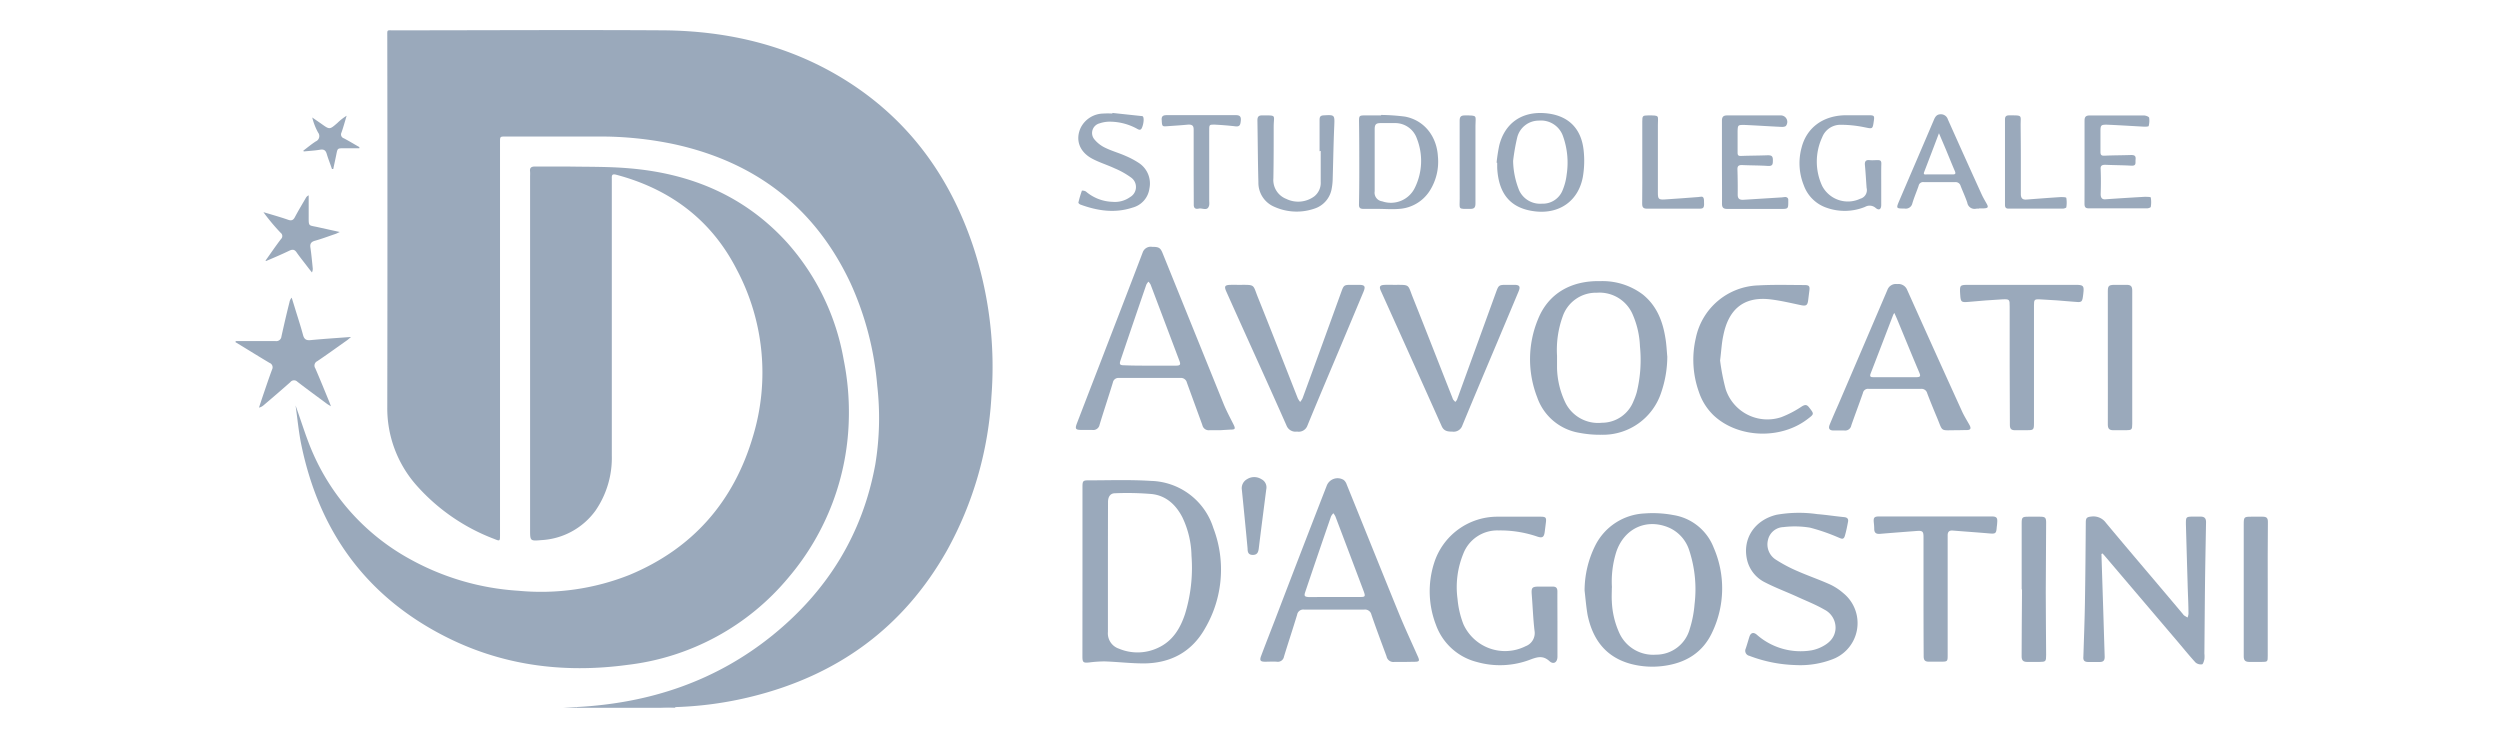 <svg id="Livello_1" data-name="Livello 1" xmlns="http://www.w3.org/2000/svg" viewBox="0 0 485.44 142.84"><title>Tavola disegno 1</title><g id="bbDnUJ.tif"><path d="M112,137.29c14.14-.75,27-5,38.09-14,10.59-8.61,17.4-19.57,19.87-33.1a55.54,55.54,0,0,0,.38-15.29A59.87,59.87,0,0,0,165.16,55c-6.9-14.72-18.47-23.55-34.26-27a69.4,69.4,0,0,0-14.73-1.49c-6,0-12,0-18,0-1.08,0-1.08,0-1.08,1.11v76.25c0,1.23,0,1.24-1.15.77A38.22,38.22,0,0,1,80.78,94.14,22.58,22.58,0,0,1,75.2,79.07q.06-36,0-72c0-1.35-.11-1.18,1.16-1.18,17.49,0,35-.11,52.46,0,12.59.11,24.53,2.92,35.33,9.66,12.21,7.63,20.19,18.58,24.76,32.12A74.46,74.46,0,0,1,192.51,77a69.76,69.76,0,0,1-8.62,29.87c-8.46,15-21.24,24.25-37.85,28.37a70.19,70.19,0,0,1-14.92,2.06l-2.9.14H112A.77.77,0,0,1,112,137.29Z" style="fill:#9aa9bb"/><path d="M128.22,137.44l2.9-.14,0,.14Z" style="fill:#9aa9bb"/><path d="M112,137.29a.77.77,0,0,0,0,.15h-2.7Z" style="fill:#9aa9bb"/><path d="M57.39,78.73c1.17,3.23,2.11,6.45,3.47,9.48a43.25,43.25,0,0,0,18.9,20.44,49.71,49.71,0,0,0,20.89,6.06,46.5,46.5,0,0,0,21.59-3.08c12.32-5.13,20.28-14.28,24-27a42.68,42.68,0,0,0-3.17-32.27c-4.94-9.69-13-15.68-23.45-18.44-.92-.24-.82.3-.82.86V76.85c0,3.88,0,7.77,0,11.64a18.05,18.05,0,0,1-3.17,10.66,13.9,13.9,0,0,1-10.55,5.73c-2.14.19-2.15.14-2.15-2V34.17a7.85,7.85,0,0,0,0-.84c-.11-.81.28-1,1-1,2,0,4,0,6,0,4.07.08,8.16,0,12.21.35,12,1,22.42,5.35,30.63,14.35a46,46,0,0,1,11.06,22.86,51.34,51.34,0,0,1,1,11,49.24,49.24,0,0,1-11.69,31.21,47.89,47.89,0,0,1-31.26,17c-12.6,1.71-24.79.1-36.12-5.86C70.85,115.42,62,103,58.56,86.61,58,84,57.78,81.4,57.39,78.73Z" style="fill:#9aa9bb"/><path d="M210.19,111V94.53c0-1.14.11-1.27,1.24-1.26,4,0,8.06-.15,12.06.11a13.06,13.06,0,0,1,12.11,9.14A22.58,22.58,0,0,1,234,122c-2.57,4.58-6.69,6.79-11.91,6.82-2.52,0-5-.3-7.56-.39a23.41,23.41,0,0,0-3,.2c-1.18.12-1.35,0-1.35-1.17Zm4.94-.78c0,4.16,0,8.32,0,12.48a3.14,3.14,0,0,0,2.15,3.26,9.3,9.3,0,0,0,7.54-.15c2.85-1.29,4.34-3.74,5.28-6.57a30.53,30.53,0,0,0,1.26-11.32,18,18,0,0,0-1.78-7.49c-1.26-2.43-3.16-4.19-5.93-4.5a56.82,56.82,0,0,0-7.15-.15c-.91,0-1.35.69-1.35,1.7Q215.13,103.84,215.13,110.2Z" style="fill:#9aa9bb"/><path d="M236.83,83.54c-.68,0-1.35,0-2,0a1.26,1.26,0,0,1-1.36-1c-1-2.75-2-5.48-3-8.23a1.18,1.18,0,0,0-1.29-.92c-4,0-7.93,0-11.89,0a1.09,1.09,0,0,0-1.2.9c-.84,2.74-1.75,5.45-2.58,8.19a1.25,1.25,0,0,1-1.46,1c-.7,0-1.41,0-2.11,0-1.09,0-1.23-.22-.83-1.27q2.34-6.09,4.7-12.18c2.69-7,5.41-14,8.07-21a1.65,1.65,0,0,1,1.83-1.1c1.27,0,1.59.17,2,1.13q5.94,14.68,11.88,29.36c.56,1.37,1.27,2.69,1.93,4,.42.86.33,1-.63,1ZM223.26,71c1.68,0,3.37,0,5.06,0,.84,0,1-.18.67-1q-2.78-7.37-5.57-14.74a2.79,2.79,0,0,0-.42-.57,2.79,2.79,0,0,0-.41.58q-2.52,7.32-5,14.66c-.29.83-.14,1,.72,1C219.94,71,221.6,71,223.26,71Z" style="fill:#9aa9bb"/><path d="M272.63,128.53c-.62,0-1.24,0-1.85,0a1.36,1.36,0,0,1-1.55-1.09c-1-2.7-2-5.37-2.93-8.07a1.27,1.27,0,0,0-1.42-1q-5.81,0-11.63,0a1.21,1.21,0,0,0-1.38,1c-.82,2.71-1.72,5.41-2.55,8.12a1.21,1.21,0,0,1-1.39,1c-.75-.06-1.51,0-2.27,0-.94,0-1.11-.25-.78-1.13.87-2.31,1.77-4.61,2.66-6.91q5-13.09,10.09-26.17a2.26,2.26,0,0,1,3.29-1.08,1.94,1.94,0,0,1,.58.88c3.38,8.33,6.72,16.67,10.12,25,1.17,2.86,2.48,5.66,3.73,8.48.33.75.23.93-.61.94S273.33,128.53,272.63,128.53Zm-13.49-12.61c1.65,0,3.31,0,5,0,.94,0,1-.12.7-1q-2.76-7.33-5.54-14.65a3.31,3.31,0,0,0-.39-.61,2.32,2.32,0,0,0-.46.63q-2.53,7.32-5,14.65c-.26.79-.15.94.7,1C255.76,115.93,257.45,115.92,259.14,115.92Z" style="fill:#9aa9bb"/><path d="M307.69,114.68a19.64,19.64,0,0,1,2.09-8.79,11.3,11.3,0,0,1,9.53-6.19,21.5,21.5,0,0,1,5.6.31,10.09,10.09,0,0,1,7.85,6.34,19.8,19.8,0,0,1-.29,16.43c-1.86,4-5.23,6-9.55,6.54a16.37,16.37,0,0,1-6.27-.41c-4.9-1.33-7.42-4.8-8.39-9.56C308,117.82,307.87,116.24,307.69,114.68Zm5.29-.6c0,.9-.06,1.8,0,2.69a16.36,16.36,0,0,0,1.44,6.11,7.22,7.22,0,0,0,7.15,4.24,6.77,6.77,0,0,0,6.54-5,21.42,21.42,0,0,0,.93-4.77A24.16,24.16,0,0,0,328,106.84a7.18,7.18,0,0,0-3.85-4.35c-4.38-1.92-8.77.08-10.31,4.69A19.19,19.19,0,0,0,313,114.08Z" style="fill:#9aa9bb"/><path d="M323.75,69.27a21.68,21.68,0,0,1-1.16,6.87A11.9,11.9,0,0,1,311,84.42a21.14,21.14,0,0,1-4.35-.38,10.45,10.45,0,0,1-8.17-6.91A20.32,20.32,0,0,1,298.64,62c2-5,6.41-7.54,12.11-7.41A13,13,0,0,1,319,57.19c2.67,2.16,3.85,5.12,4.37,8.39C323.59,66.8,323.63,68,323.75,69.27Zm-21.41-.18c0,.81,0,1.63,0,2.44A16.41,16.41,0,0,0,304,78.27a7.09,7.09,0,0,0,7.05,3.82,6.59,6.59,0,0,0,6.15-4.23,12.05,12.05,0,0,0,.63-1.74,26.41,26.41,0,0,0,.61-8.86,17,17,0,0,0-1.35-6.05,7,7,0,0,0-7-4.37,6.83,6.83,0,0,0-6.67,4.65A19.09,19.09,0,0,0,302.34,69.09Z" style="fill:#9aa9bb"/><path d="M408.05,107.58c.11,3.54.23,7.07.34,10.61.1,3.12.19,6.23.29,9.35,0,.63-.2,1-.93,1s-1.51,0-2.27,0-1-.33-.94-1c.11-3.42.24-6.85.3-10.28.09-5.25.13-10.5.17-15.75,0-.92.18-1.12,1.09-1.21a3,3,0,0,1,2.83,1.23c4.95,5.94,10,11.82,14.95,17.72a1.07,1.07,0,0,0,.22.25c.22.15.44.27.67.41a2.93,2.93,0,0,0,.18-.69c0-1.77-.1-3.54-.15-5.31q-.18-6.06-.35-12.13c0-1.4,0-1.46,1.46-1.47.45,0,.9,0,1.35,0,.81,0,1.11.34,1.1,1.11-.07,4-.15,8-.2,12-.05,4.5-.08,9-.12,13.49a5,5,0,0,1,0,1.09c-.08.37-.26,1-.47,1a1.6,1.6,0,0,1-1.25-.36c-1.14-1.24-2.2-2.55-3.29-3.84L408.74,108c-.16-.19-.32-.36-.49-.54Z" style="fill:#9aa9bb"/><path d="M302.42,121.17c0,2.11,0,4.22,0,6.33,0,1.12-.76,1.6-1.56.87-1.21-1.1-2.27-.83-3.62-.33a16.45,16.45,0,0,1-10.51.49,11.41,11.41,0,0,1-7.91-7.22,18.06,18.06,0,0,1-.37-11.92,12.88,12.88,0,0,1,12.41-9.06c2.75,0,5.51,0,8.26,0,1.05,0,1.18.17,1.05,1.18l-.21,1.67c-.13,1.12-.44,1.36-1.49,1A22.18,22.18,0,0,0,291,103a7.06,7.06,0,0,0-6.87,4.54,17.13,17.13,0,0,0-1.11,8.78,17.77,17.77,0,0,0,1.14,4.89,8.88,8.88,0,0,0,12.07,4.27,2.72,2.72,0,0,0,1.74-3c-.27-2.28-.35-4.59-.53-6.89-.12-1.51,0-1.69,1.5-1.69.84,0,1.69,0,2.53,0,.69,0,.95.27.94,1C302.4,117,302.42,119.07,302.42,121.17Z" style="fill:#9aa9bb"/><path d="M348.67,129.14a27.23,27.23,0,0,1-9-1.8,1,1,0,0,1-.68-1.43c.25-.75.46-1.51.7-2.26s.76-1,1.47-.38a12.85,12.85,0,0,0,10.65,3,7.46,7.46,0,0,0,1.6-.51c1.56-.71,2.82-1.75,3-3.57a3.93,3.93,0,0,0-2.18-3.83c-1.59-.92-3.32-1.61-5-2.37-2.15-1-4.36-1.8-6.45-2.88a6.54,6.54,0,0,1-3.52-4.31c-1-4.11,1.39-7.82,5.73-8.85a25.09,25.09,0,0,1,7.88-.12c1.74.14,3.46.41,5.2.58.62.06.89.33.77.92-.17.91-.35,1.82-.61,2.71s-.76.51-1.29.31a37.65,37.65,0,0,0-5.47-1.89,18.26,18.26,0,0,0-5.17-.11,3.18,3.18,0,0,0-3,2.49,3.51,3.51,0,0,0,1.54,3.84,28.3,28.3,0,0,0,4.22,2.23c2.05.9,4.18,1.63,6.23,2.55a10.91,10.91,0,0,1,2.61,1.69,7.5,7.5,0,0,1-2.06,12.86A17.5,17.5,0,0,1,348.67,129.14Z" style="fill:#9aa9bb"/><path d="M379.84,83.54c-3.18,0-2.53.38-3.73-2.48-.65-1.55-1.29-3.11-1.89-4.69a1.13,1.13,0,0,0-1.23-.86q-5.06,0-10.11,0a1,1,0,0,0-1.15.82c-.73,2.09-1.52,4.17-2.25,6.26a1.21,1.21,0,0,1-1.37,1c-.7,0-1.4,0-2.1,0s-1.06-.33-.73-1.13c.55-1.35,1.14-2.69,1.72-4q4.75-11.07,9.48-22.14a1.75,1.75,0,0,1,1.9-1.16,1.82,1.82,0,0,1,1.94,1.12Q375.57,68,380.9,79.7c.44,1,1,1.88,1.52,2.81.38.7.23,1-.56,1S380.51,83.54,379.84,83.54Zm-12-22.77a2.75,2.75,0,0,0-.22.35c-1.46,3.8-2.91,7.6-4.38,11.39-.29.75.14.73.64.73,2.75,0,5.5,0,8.25,0,.76,0,.84-.21.56-.87-1.48-3.49-2.91-7-4.36-10.5Z" style="fill:#9aa9bb"/><path d="M240.53,55.31c3.3,0,2.68-.16,3.75,2.49,2.61,6.49,5.14,13,7.71,19.52a4.11,4.11,0,0,0,.47.73,3.56,3.56,0,0,0,.47-.72q3.8-10.36,7.55-20.74c.44-1.2.54-1.28,1.83-1.28.51,0,1,0,1.52,0,1.18,0,1.37.28.92,1.36Q262.38,62.34,260,68c-2.06,4.9-4.14,9.78-6.15,14.69a1.79,1.79,0,0,1-2,1.11,1.86,1.86,0,0,1-2-1.08C246,74,242,65.3,238.11,56.59c-.44-1-.27-1.25.81-1.28C239.46,55.3,240,55.31,240.53,55.31Z" style="fill:#9aa9bb"/><path d="M270.65,55.31c3.22,0,2.65-.15,3.69,2.45,2.59,6.47,5.12,13,7.67,19.44a2.27,2.27,0,0,0,.16.39,3.56,3.56,0,0,0,.42.45,2,2,0,0,0,.33-.44c.24-.63.46-1.26.69-1.9l6.93-19.08c.45-1.23.57-1.31,1.91-1.31.53,0,1.07,0,1.6,0,1,0,1.22.33.83,1.26-1.36,3.26-2.74,6.52-4.11,9.79-2.29,5.43-4.59,10.86-6.84,16.32A1.78,1.78,0,0,1,282,83.81c-.86,0-1.62-.07-2.06-1.06q-5.88-13.15-11.82-26.29c-.35-.79-.19-1.09.67-1.14C269.41,55.28,270,55.31,270.65,55.31Z" style="fill:#9aa9bb"/><path d="M334,70a42,42,0,0,0,1.08,5.55A8.52,8.52,0,0,0,345.89,81a20.08,20.08,0,0,0,4-2.09c.61-.36.95-.38,1.4.21,1,1.28,1,1.26-.3,2.25-5.21,4-13.36,3.72-18.11-.59a11.19,11.19,0,0,1-3-4.69,18.56,18.56,0,0,1-.59-10.46,12.8,12.8,0,0,1,12.09-10.21c3-.17,6-.08,9-.07.92,0,1.08.23.95,1.13-.08.61-.15,1.22-.23,1.84-.13,1-.43,1.14-1.42.93-2-.42-4-.9-6-1.13-5.43-.61-8.11,2.31-9.05,7C334.31,66.56,334.25,68,334,70Z" style="fill:#9aa9bb"/><path d="M390.23,70.86V59.55c0-1.43,0-1.49-1.48-1.42-2.13.11-4.26.29-6.38.48-1.56.13-1.65.09-1.75-1.42-.11-1.87-.1-1.88,1.76-1.88H403c1.57,0,1.71.16,1.53,1.69-.21,1.79-.2,1.75-2,1.58-2.12-.2-4.26-.34-6.39-.45-1.12-.06-1.19.06-1.19,1.18q0,11.39,0,22.78c0,1.4-.06,1.45-1.49,1.45-.73,0-1.46,0-2.19,0s-1-.28-1-1C390.24,78.62,390.23,74.74,390.23,70.86Z" style="fill:#9aa9bb"/><path d="M373.5,115.84V104.29c0-1.1-.19-1.27-1.29-1.19-2.38.18-4.76.36-7.14.56-.72.06-1.15-.15-1.14-1a11.5,11.5,0,0,0-.08-1.17c-.1-1,.07-1.21,1.09-1.21q10.88,0,21.75,0c1,0,1.22.24,1.11,1.28,0,.31-.07.62-.09.92-.08,1.07-.25,1.19-1.29,1.11-2.41-.21-4.82-.37-7.23-.57-.68-.06-1,.24-1,.91s0,1.4,0,2.11v21.08c0,1.33,0,1.36-1.38,1.36-.76,0-1.52,0-2.28,0s-1-.31-1-1.06C373.51,123.6,373.5,119.72,373.5,115.84Z" style="fill:#9aa9bb"/><path d="M45.79,66.23h1.3c2.13,0,4.27,0,6.41,0a1,1,0,0,0,1.15-.9c.49-2.22,1-4.43,1.56-6.65a1.76,1.76,0,0,1,.43-.88c.2.65.41,1.3.62,2,.53,1.74,1.11,3.48,1.58,5.24.23.86.64,1.09,1.5,1,2.51-.24,5-.4,7.83-.61-.38.31-.56.48-.76.63-1.93,1.36-3.84,2.75-5.8,4.07a.94.94,0,0,0-.39,1.38c.92,2.11,1.78,4.25,2.66,6.38.11.26.2.52.38,1-.38-.23-.58-.34-.76-.47-1.92-1.42-3.85-2.83-5.75-4.29a.9.9,0,0,0-1.37.07c-1.7,1.51-3.44,3-5.16,4.46a2.06,2.06,0,0,1-.93.49l.54-1.65c.66-1.92,1.29-3.84,2-5.75a.92.92,0,0,0-.5-1.29c-1.89-1.12-3.75-2.28-5.62-3.42l-1-.61Z" style="fill:#9aa9bb"/><path d="M409.29,69.45V56.55c0-1,.17-1.22,1.22-1.24.82,0,1.63,0,2.45,0s1.08.32,1.07,1.14c0,3.26,0,6.52,0,9.78,0,5.37,0,10.74,0,16.11,0,1.09-.11,1.19-1.21,1.2-.82,0-1.63,0-2.45,0s-1.08-.32-1.08-1.11C409.31,78.11,409.29,73.78,409.29,69.45Z" style="fill:#9aa9bb"/><path d="M392.56,114.45V101.63c0-1.19.12-1.3,1.31-1.3q1.14,0,2.28,0c1,0,1.17.2,1.16,1.2,0,4.5-.07,9-.07,13.49,0,4,.05,8.1.07,12.15,0,1.27-.07,1.35-1.32,1.36-.78,0-1.57,0-2.36,0s-1.08-.31-1.08-1.1c0-4,.05-8,.07-12v-1Z" style="fill:#9aa9bb"/><path d="M440.34,114.48v12.81c0,1.23,0,1.23-1.28,1.24-.76,0-1.52,0-2.28,0s-1.11-.27-1.1-1.07c0-1.83,0-3.66,0-5.48V101.77c0-1.36.08-1.44,1.42-1.44.76,0,1.51,0,2.27,0s1,.28,1,1C440.32,105.72,440.34,110.1,440.34,114.48Z" style="fill:#9aa9bb"/><path d="M268.18,22.32a39.39,39.39,0,0,1,4.62.32c3.7.69,6.18,3.76,6.41,7.76a10.51,10.51,0,0,1-1.61,6.68,7.63,7.63,0,0,1-5.89,3.48c-1.39.12-2.8,0-4.21,0-.89,0-1.79,0-2.68,0-.62,0-.95-.12-.94-.82q.06-3.12.06-6.24c0-3.32,0-6.64-.05-9.95,0-1.07.07-1.14,1.16-1.14s2.08,0,3.12,0Zm-1.25,8.83v6a1.68,1.68,0,0,0,1.45,1.94,5.17,5.17,0,0,0,6.39-2.71,11.81,11.81,0,0,0,.35-9.48,4.45,4.45,0,0,0-4.3-3c-.9,0-1.8,0-2.7,0s-1.19.22-1.19,1.19Z" style="fill:#9aa9bb"/><path d="M290.6,31.59a33.22,33.22,0,0,1,.51-3.32c1.07-4.32,4.33-6.62,8.79-6.3s7.16,2.82,7.61,7.29a18.54,18.54,0,0,1-.16,5.1c-.87,4.67-4.55,7.24-9.29,6.68s-7.07-3.37-7.34-8.43c0-.33,0-.67,0-1Zm3.21-.35A16,16,0,0,0,295,37a4.48,4.48,0,0,0,4.4,2.55,4.14,4.14,0,0,0,4.07-2.74,11,11,0,0,0,.74-2.92,15.29,15.29,0,0,0-.72-7.47,4.52,4.52,0,0,0-4.69-3,4.31,4.31,0,0,0-4.2,3.3A40,40,0,0,0,293.81,31.24Z" style="fill:#9aa9bb"/><path d="M365.29,35.79c0,1.32,0,2.64,0,4,0,.86-.44,1.13-1.09.58a1.77,1.77,0,0,0-2.05-.2,10.45,10.45,0,0,1-7.41.19A7.16,7.16,0,0,1,350.26,36a11.47,11.47,0,0,1-.43-7.36c1-3.86,4.14-6.15,8.39-6.26,1.57,0,3.14,0,4.72,0,1,0,1.05.14.91,1.11-.24,1.65-.22,1.54-1.87,1.21a22.88,22.88,0,0,0-4.66-.47,3.79,3.79,0,0,0-3.49,2.42,11.2,11.2,0,0,0,0,9.47,5.63,5.63,0,0,0,7.38,2.47,1.73,1.73,0,0,0,1.24-2.11c-.11-1.48-.19-3-.33-4.45-.06-.65.16-1,.83-.94s1.13,0,1.69,0,.68.22.67.71C365.27,33.15,365.29,34.47,365.29,35.79Z" style="fill:#9aa9bb"/><path d="M256.23,29.37c0-2,0-4,0-6.06,0-.61.14-.87.77-.91,2.2-.12,2.17-.11,2.08,2.1-.15,3.39-.2,6.79-.3,10.18a11.25,11.25,0,0,1-.18,1.84,4.94,4.94,0,0,1-3.4,4,10.56,10.56,0,0,1-7.72-.35,5.06,5.06,0,0,1-3.13-4.81c-.11-4-.12-8-.19-12,0-.63.2-.95.85-.95,3,0,2.31-.15,2.31,2.21,0,3.34,0,6.68-.06,10a3.94,3.94,0,0,0,2.5,4,5.26,5.26,0,0,0,5.44-.49,3.35,3.35,0,0,0,1.25-2.83v-6Z" style="fill:#9aa9bb"/><path d="M404.77,31.42c0-2.67,0-5.34,0-8,0-.73.26-1,1-1,3.51,0,7,0,10.54,0,.33,0,.9.21,1,.42a4.09,4.09,0,0,1-.09,1.63c0,.1-.55.14-.84.13-2.44-.13-4.88-.29-7.32-.39-1.08,0-1.19.11-1.2,1.21,0,1.35,0,2.7,0,4.05,0,.66.2.79.83.76,1.71-.08,3.42-.07,5.13-.13.67,0,.93.18.86.86s.21,1.27-.85,1.21c-1.68-.1-3.37-.09-5-.17-.68,0-1,.15-.93.88.06,1.6.06,3.21,0,4.81,0,.76.29,1.1,1.05,1q3.74-.26,7.47-.47c.42,0,1.18,0,1.21.13a5.55,5.55,0,0,1,0,1.82c0,.11-.41.27-.63.28H405.52c-.67,0-.76-.38-.76-.93C404.77,36.87,404.77,34.14,404.77,31.42Z" style="fill:#9aa9bb"/><path d="M334.36,31.47c0-2.67,0-5.34,0-8,0-.84.31-1.07,1.09-1.06,3.43,0,6.86,0,10.29,0a1.26,1.26,0,0,1,1.07,2c-.12.19-.58.25-.88.23-2.41-.11-4.82-.28-7.23-.38-1.21,0-1.26,0-1.3,1.19,0,1.4,0,2.81,0,4.21,0,.54.2.64.71.62,1.71-.07,3.43-.06,5.14-.13.69,0,1,.12,1,.91s0,1.23-1,1.16c-1.65-.11-3.31-.09-5-.17-.66,0-.9.19-.88.86.05,1.63.07,3.26.05,4.89,0,.73.29,1,1,1l7.22-.45c.31,0,.62-.06.93-.09s.7.13.67.61a1,1,0,0,0,0,.17c0,1.53,0,1.53-1.51,1.53-3.43,0-6.86,0-10.29,0-.79,0-1.08-.23-1.07-1.06C334.39,36.81,334.36,34.14,334.36,31.47Z" style="fill:#9aa9bb"/><path d="M216,21.93l5.53.59a1.2,1.2,0,0,1,.33.05c.34.16.24,1.46-.14,2.28-.24.51-.58.35-.9.17a11.08,11.08,0,0,0-5.08-1.39,6.16,6.16,0,0,0-2.22.32,1.93,1.93,0,0,0-1,3.13,6.08,6.08,0,0,0,2.1,1.62c1.28.63,2.67,1,4,1.6a15.94,15.94,0,0,1,2.45,1.3,4.76,4.76,0,0,1,2.12,5,4.44,4.44,0,0,1-3.27,3.71c-3.45,1.14-6.82.63-10.14-.59-.16-.06-.41-.29-.38-.39a21,21,0,0,1,.68-2.31,1.3,1.3,0,0,1,.78.17,8.34,8.34,0,0,0,5.16,2,5.06,5.06,0,0,0,3.43-.93,2.25,2.25,0,0,0,.24-3.74,15.83,15.83,0,0,0-3.27-1.84c-1.45-.68-3-1.14-4.4-1.9-2.46-1.34-3.25-3.68-2.16-6a5,5,0,0,1,4.36-2.73,14.92,14.92,0,0,1,1.77,0Z" style="fill:#9aa9bb"/><path d="M384.25,40.52a2.9,2.9,0,0,0-.51,0A1.42,1.42,0,0,1,382,39.36c-.37-1.11-.88-2.18-1.3-3.28a1,1,0,0,0-1-.72q-3.08,0-6.15,0a.89.89,0,0,0-1,.72c-.39,1.14-.88,2.26-1.22,3.41a1.3,1.3,0,0,1-1.53,1c-1.62,0-1.65,0-1-1.53,2.24-5.24,4.5-10.47,6.73-15.72.26-.62.59-1.06,1.33-1.05a1.4,1.4,0,0,1,1.37,1q3.24,7.26,6.54,14.51c.29.64.65,1.25,1,1.87s.3.85-.53.89h-1ZM376.5,25.87c-1,2.65-1.94,5.1-2.88,7.55-.21.56.23.45.5.45,1.69,0,3.37,0,5.05,0,.55,0,.61-.18.42-.64-.6-1.39-1.16-2.79-1.74-4.19Z" style="fill:#9aa9bb"/><path d="M231.78,32.36c0-2.39,0-4.78,0-7.17,0-.7-.19-1-1-1-1.4.14-2.8.22-4.2.32-.91.07-.94,0-1-1.15-.09-.78.25-1,.94-1,4.5,0,9,0,13.49,0,.81,0,1,.37.92,1.11s-.17,1.17-1.06,1.06c-1.34-.16-2.69-.26-4-.33-1.05,0-1.07,0-1.07,1.08V39.07a3.75,3.75,0,0,1,0,.75c-.28,1.3-1.31.52-2,.68-.48.11-1,.08-1-.72C231.8,37.31,231.78,34.83,231.78,32.36Z" style="fill:#9aa9bb"/><path d="M318.89,31.42V23.58c0-1.08.08-1.16,1.13-1.17,2.35,0,1.89,0,1.9,1.88,0,4.39,0,8.77,0,13.15,0,1.17.14,1.36,1.31,1.29,2.18-.12,4.36-.32,6.54-.47.43,0,1-.37,1.1.53.09,1.58,0,1.73-.95,1.73-3.37,0-6.74,0-10.11,0-.69,0-.94-.25-.94-.94C318.91,36.86,318.89,34.14,318.89,31.42Z" style="fill:#9aa9bb"/><path d="M392.4,30.58c0,2.36,0,4.72,0,7.08,0,.8.29,1.15,1.09,1.09,2.21-.17,4.42-.34,6.63-.48.38,0,1.09,0,1.11.17a5.78,5.78,0,0,1,0,1.81c0,.11-.42.25-.65.26H390c-.5,0-.68-.23-.68-.73q0-8.3,0-16.6c0-.55.23-.77.75-.78h.17c2.57,0,2.1-.06,2.12,2S392.4,28.53,392.4,30.58Z" style="fill:#9aa9bb"/><path d="M51.56,50.6c1-1.4,1.95-2.81,3-4.18a.79.79,0,0,0-.07-1.22,39.42,39.42,0,0,1-3.34-4l1.07.31c1.26.38,2.53.74,3.77,1.18.65.23,1,0,1.27-.53.67-1.26,1.41-2.49,2.13-3.73a1.09,1.09,0,0,1,.55-.5v3.91c0,2.25-.1,1.84,1.88,2.29l4.16.92c-.41.18-.61.3-.83.37-1.33.45-2.64.95-4,1.33-.82.23-1,.67-.86,1.42.18,1.28.3,2.56.43,3.85a1.56,1.56,0,0,1-.15.88c-.32-.4-.64-.8-.95-1.21-.66-.87-1.36-1.73-2-2.64-.41-.63-.82-.67-1.46-.36-1.48.71-3,1.36-4.51,2Z" style="fill:#9aa9bb"/><path d="M283.43,31.41c0-2.67,0-5.34,0-8,0-.75.26-1,1-1,2.57,0,2.07,0,2.07,2,0,5,0,10.06,0,15.09,0,.83-.26,1.07-1.06,1.06-2.39,0-2,.15-2-2C283.42,36.18,283.43,33.79,283.43,31.41Z" style="fill:#9aa9bb"/><path d="M245.88,95c-.5,3.94-1,7.73-1.46,11.52-.09.71-.3,1.24-1.17,1.23s-1-.56-1-1.24c-.35-3.81-.73-7.61-1.11-11.4a2,2,0,0,1,1-2.06,2.6,2.6,0,0,1,2.8,0A1.76,1.76,0,0,1,245.88,95Z" style="fill:#9aa9bb"/><path d="M58.9,29.25c.8-.6,1.57-1.25,2.41-1.79a1.12,1.12,0,0,0,.45-1.73,11.91,11.91,0,0,1-1.13-2.92l1.79,1.24C64,25.18,64,25.19,65.49,23.9a10.55,10.55,0,0,1,1.82-1.43c-.33,1.09-.62,2.18-1,3.26a.79.79,0,0,0,.47,1.13c1,.53,2,1.13,3,1.71l0,.22h-3c-1.24,0-1.23,0-1.47,1.19-.19.95-.4,1.89-.6,2.84l-.25,0c-.33-1-.71-1.91-1-2.88-.2-.72-.53-1-1.31-.87-1,.18-2.11.23-3.17.34Z" style="fill:#9aa9bb"/></g></svg>